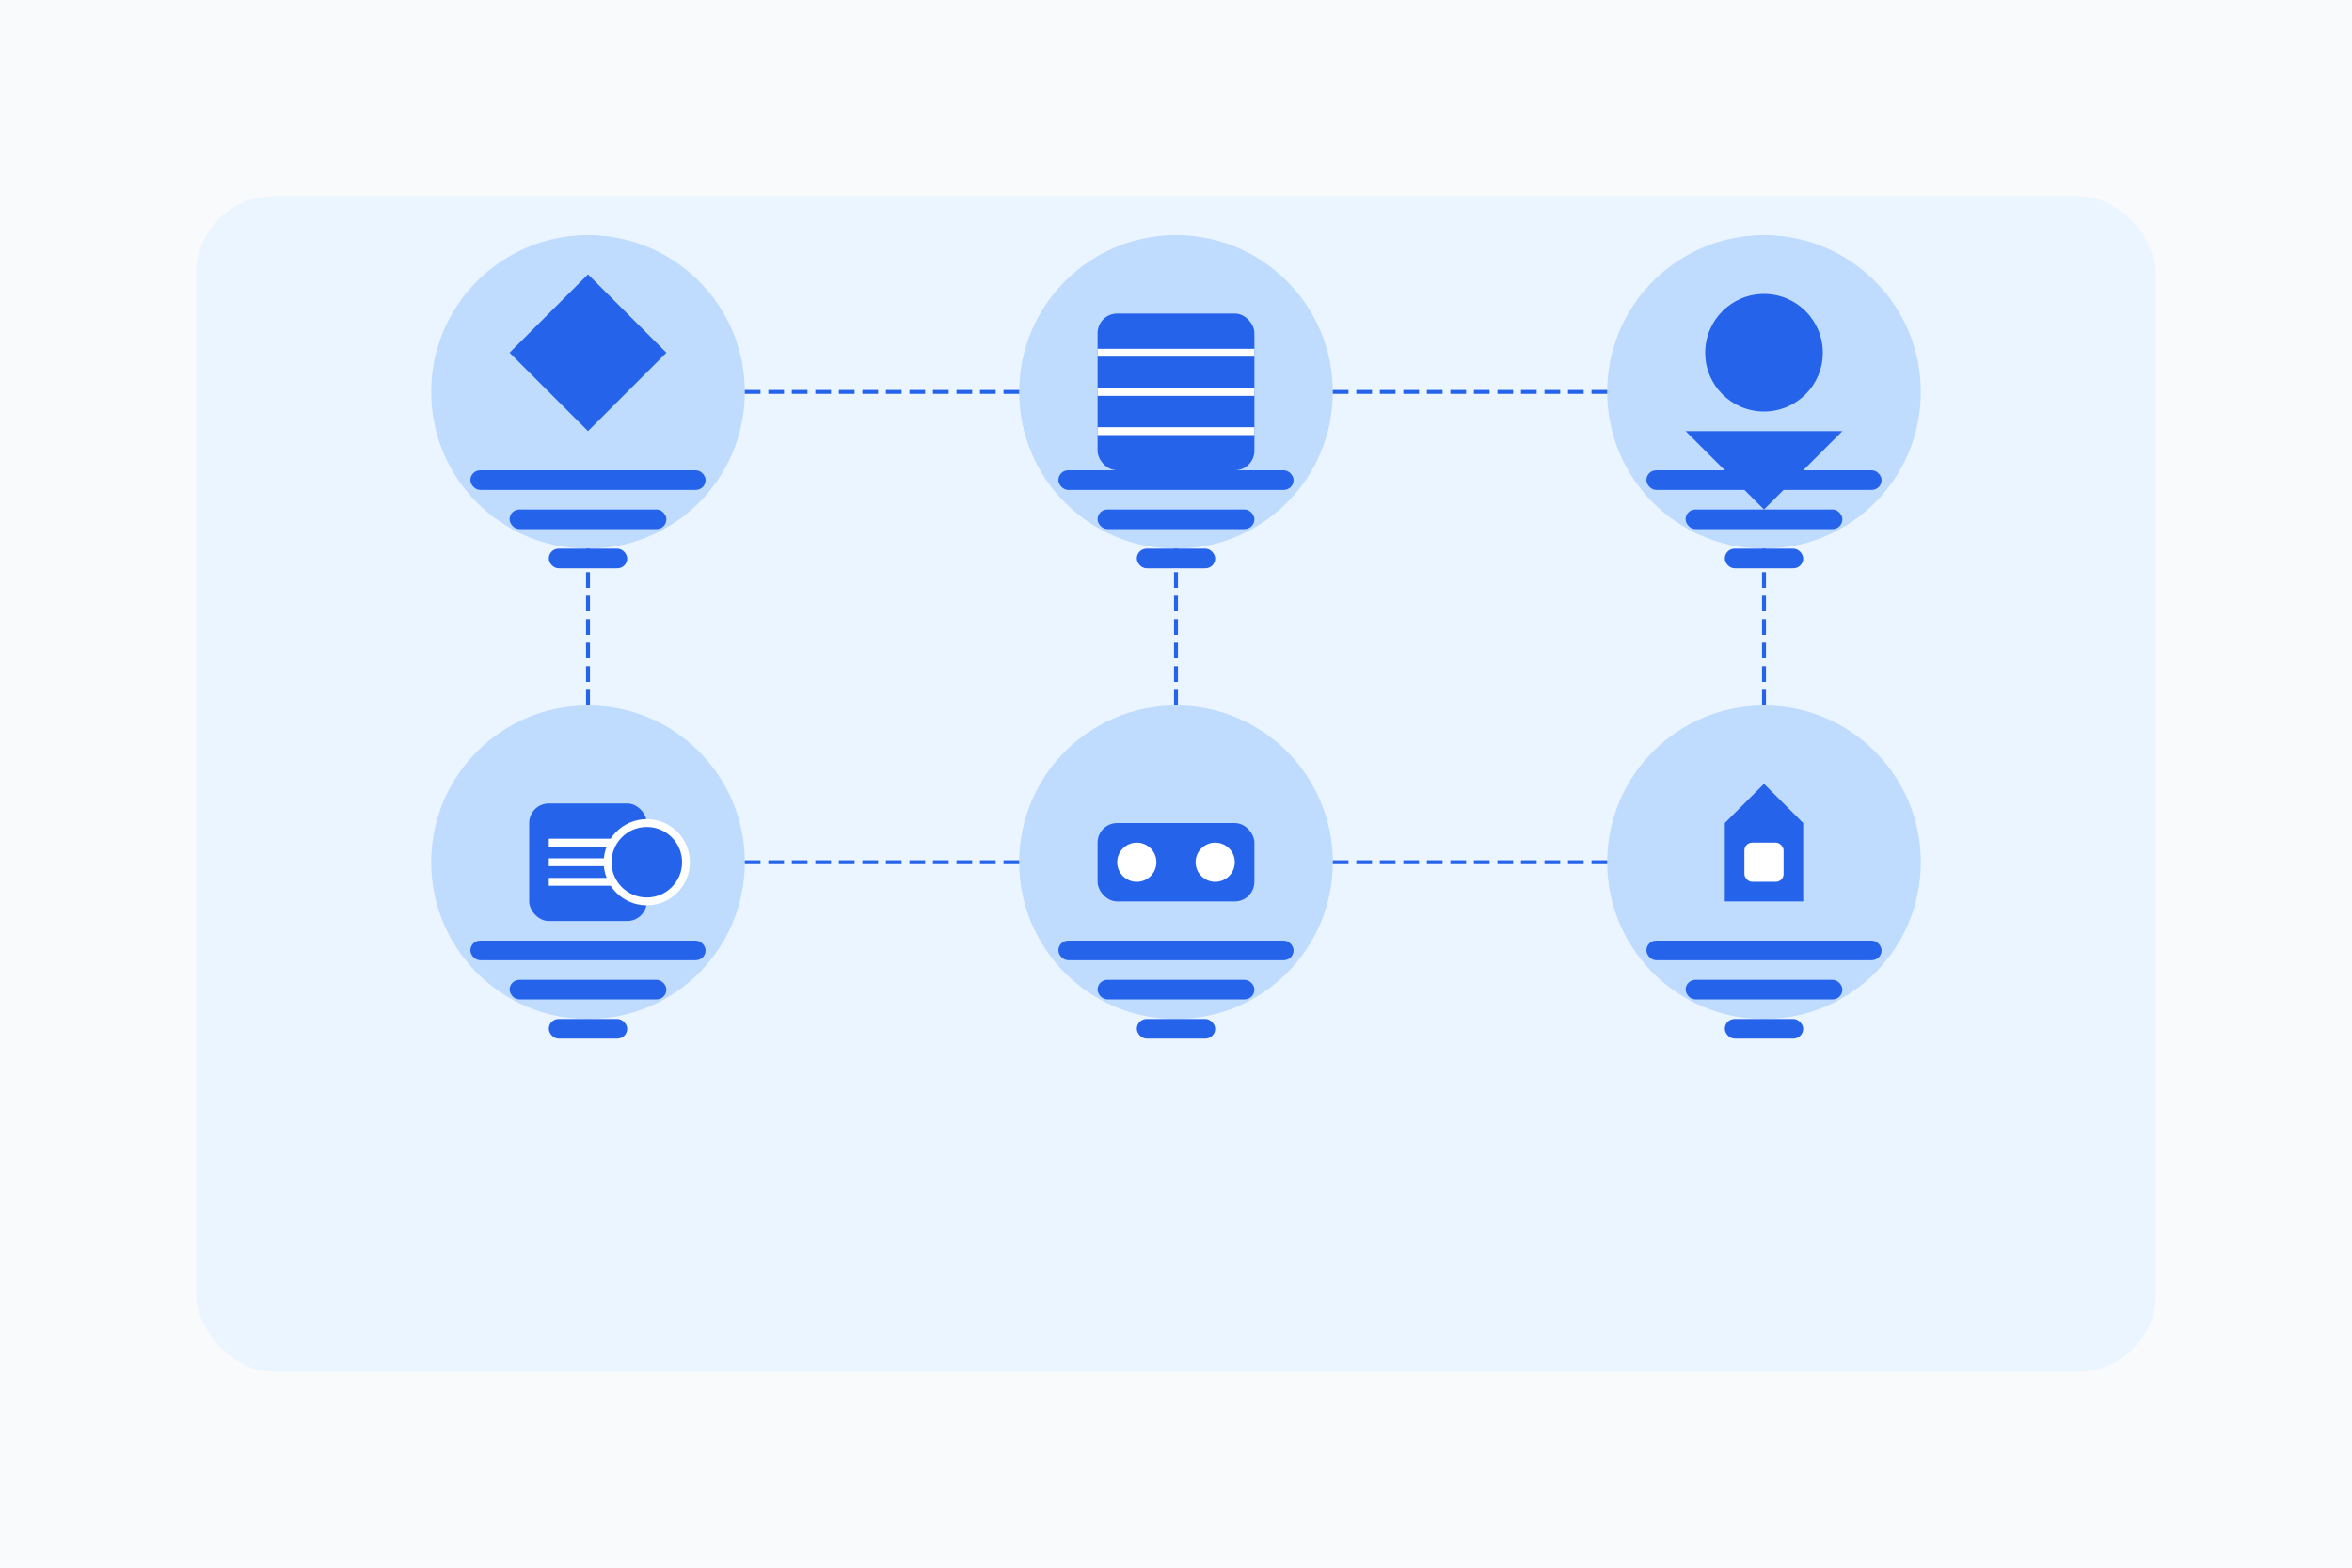 <svg width="600" height="400" viewBox="0 0 600 400" fill="none" xmlns="http://www.w3.org/2000/svg">
  <!-- Background -->
  <rect width="600" height="400" fill="#F8FAFC"/>
  
  <!-- Services illustration -->
  <rect x="50" y="50" width="500" height="300" rx="20" fill="#EBF5FF"/>
  
  <!-- Service 1: AI Strategy -->
  <circle cx="150" cy="100" r="40" fill="#BFDBFE"/>
  <path d="M130 90L150 70L170 90L150 110L130 90Z" fill="#2563EB"/>
  <rect x="120" y="120" width="60" height="5" rx="2.5" fill="#2563EB"/>
  <rect x="130" y="130" width="40" height="5" rx="2.5" fill="#2563EB"/>
  <rect x="140" y="140" width="20" height="5" rx="2.5" fill="#2563EB"/>
  
  <!-- Service 2: Data Analytics -->
  <circle cx="300" cy="100" r="40" fill="#BFDBFE"/>
  <rect x="280" y="80" width="40" height="40" rx="5" fill="#2563EB"/>
  <line x1="280" y1="90" x2="320" y2="90" stroke="white" stroke-width="2"/>
  <line x1="280" y1="100" x2="320" y2="100" stroke="white" stroke-width="2"/>
  <line x1="280" y1="110" x2="320" y2="110" stroke="white" stroke-width="2"/>
  <rect x="270" y="120" width="60" height="5" rx="2.5" fill="#2563EB"/>
  <rect x="280" y="130" width="40" height="5" rx="2.5" fill="#2563EB"/>
  <rect x="290" y="140" width="20" height="5" rx="2.5" fill="#2563EB"/>
  
  <!-- Service 3: AI Implementation -->
  <circle cx="450" cy="100" r="40" fill="#BFDBFE"/>
  <circle cx="450" cy="90" r="15" fill="#2563EB"/>
  <path d="M430 110H470L450 130L430 110Z" fill="#2563EB"/>
  <rect x="420" y="120" width="60" height="5" rx="2.5" fill="#2563EB"/>
  <rect x="430" y="130" width="40" height="5" rx="2.5" fill="#2563EB"/>
  <rect x="440" y="140" width="20" height="5" rx="2.5" fill="#2563EB"/>
  
  <!-- Service 4: Process Automation -->
  <circle cx="150" cy="220" r="40" fill="#BFDBFE"/>
  <rect x="135" y="205" width="30" height="30" rx="5" fill="#2563EB"/>
  <path d="M140 215H160M140 220H160M140 225H160" stroke="white" stroke-width="2"/>
  <circle cx="165" cy="220" r="10" fill="#2563EB" stroke="white" stroke-width="2"/>
  <rect x="120" y="240" width="60" height="5" rx="2.5" fill="#2563EB"/>
  <rect x="130" y="250" width="40" height="5" rx="2.5" fill="#2563EB"/>
  <rect x="140" y="260" width="20" height="5" rx="2.5" fill="#2563EB"/>
  
  <!-- Service 5: AI Training -->
  <circle cx="300" cy="220" r="40" fill="#BFDBFE"/>
  <rect x="280" y="210" width="40" height="20" rx="5" fill="#2563EB"/>
  <circle cx="290" cy="220" r="5" fill="white"/>
  <circle cx="310" cy="220" r="5" fill="white"/>
  <rect x="270" y="240" width="60" height="5" rx="2.5" fill="#2563EB"/>
  <rect x="280" y="250" width="40" height="5" rx="2.5" fill="#2563EB"/>
  <rect x="290" y="260" width="20" height="5" rx="2.5" fill="#2563EB"/>
  
  <!-- Service 6: AI Ethics & Compliance -->
  <circle cx="450" cy="220" r="40" fill="#BFDBFE"/>
  <path d="M440 210H460V230H440V210Z" fill="#2563EB"/>
  <path d="M440 210L450 200L460 210" fill="#2563EB"/>
  <rect x="445" y="215" width="10" height="10" rx="2" fill="white"/>
  <rect x="420" y="240" width="60" height="5" rx="2.5" fill="#2563EB"/>
  <rect x="430" y="250" width="40" height="5" rx="2.5" fill="#2563EB"/>
  <rect x="440" y="260" width="20" height="5" rx="2.5" fill="#2563EB"/>
  
  <!-- Connection lines -->
  <line x1="190" y1="100" x2="260" y2="100" stroke="#2563EB" stroke-width="1" stroke-dasharray="4 2"/>
  <line x1="340" y1="100" x2="410" y2="100" stroke="#2563EB" stroke-width="1" stroke-dasharray="4 2"/>
  <line x1="150" y1="140" x2="150" y2="180" stroke="#2563EB" stroke-width="1" stroke-dasharray="4 2"/>
  <line x1="300" y1="140" x2="300" y2="180" stroke="#2563EB" stroke-width="1" stroke-dasharray="4 2"/>
  <line x1="450" y1="140" x2="450" y2="180" stroke="#2563EB" stroke-width="1" stroke-dasharray="4 2"/>
  <line x1="190" y1="220" x2="260" y2="220" stroke="#2563EB" stroke-width="1" stroke-dasharray="4 2"/>
  <line x1="340" y1="220" x2="410" y2="220" stroke="#2563EB" stroke-width="1" stroke-dasharray="4 2"/>
</svg>